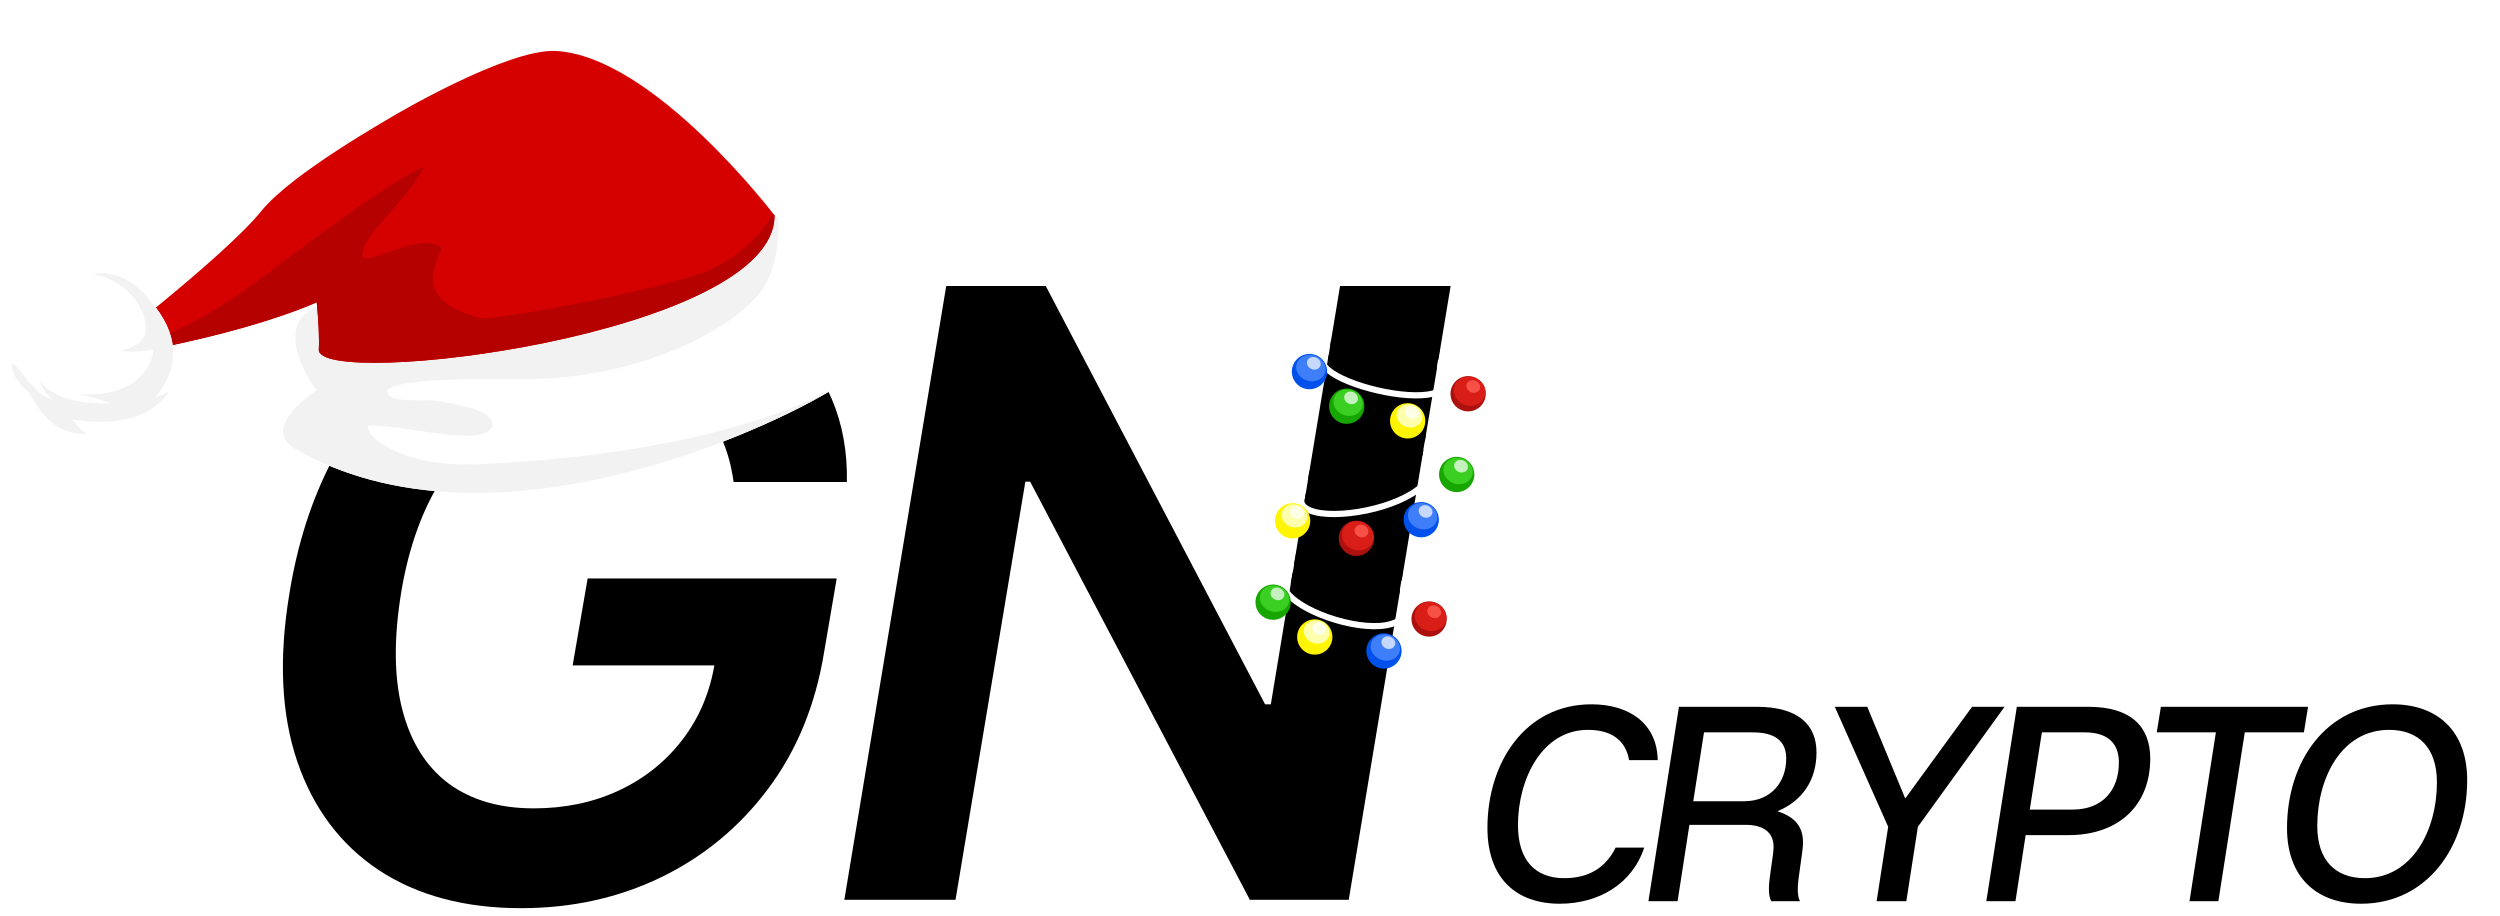 <svg width="2819" height="1033" viewBox="0 0 2819 1033" fill="none" xmlns="http://www.w3.org/2000/svg">
<path d="M827.197 543.482C824.719 525.233 820.213 508.899 813.679 494.48C807.145 479.835 798.359 467.443 787.319 457.305C776.279 446.941 762.874 439.056 747.103 433.648C731.332 428.241 712.97 425.538 692.017 425.538C654.842 425.538 619.583 434.888 586.238 453.587C552.894 472.287 524.393 499.774 500.737 536.047C477.08 572.095 460.971 616.029 452.41 667.848C443.848 720.118 444.299 764.389 453.762 800.663C463.224 836.936 480.572 864.535 505.806 883.461C531.265 902.161 563.258 911.511 601.784 911.511C637.156 911.511 669.261 904.752 698.1 891.233C726.938 877.715 750.82 858.565 769.745 833.782C788.896 808.774 801.062 779.484 806.244 745.915L833.956 750.308H645.718L662.615 652.302H943.452L929.258 735.438C919.57 794.918 898.505 846.286 866.061 889.544C833.843 932.576 793.627 965.808 745.413 989.239C697.424 1012.45 644.816 1024.05 587.59 1024.05C524.055 1024.05 470.546 1009.74 427.063 981.128C383.806 952.29 353.165 911.398 335.141 858.452C317.117 805.281 314.188 742.197 326.354 669.2C335.366 613.325 351.363 563.421 374.343 519.488C397.549 475.554 425.937 438.267 459.507 407.626C493.302 376.76 530.814 353.329 572.044 337.332C613.274 321.111 656.532 313 701.817 313C739.893 313 774.589 318.633 805.906 329.898C837.223 340.937 864.034 356.708 886.338 377.211C908.868 397.713 926.104 422.045 938.045 450.208C949.986 478.371 955.618 509.462 954.942 543.482H827.197Z" fill="black"/>
<path d="M1635.74 322.463L1520.84 1014.59H1409.32L1161.6 543.144H1156.19L1077.45 1014.59H952.071L1066.97 322.463H1179.17L1426.55 794.242H1432.97L1511.04 322.463H1635.74Z" fill="black"/>
<path d="M1763.77 990.228C1792.3 990.228 1810.91 977.701 1821.77 955.779H1854.03C1840.38 997.118 1802.23 1019.04 1758.8 1019.04C1709.8 1019.04 1677.23 990.541 1677.23 933.543C1677.23 859.634 1720.03 794.181 1794.47 794.181C1837.59 794.181 1868.6 816.103 1869.22 857.129H1836.97C1833.24 835.52 1818.05 822.993 1790.44 822.993C1738.64 822.993 1711.66 878.738 1711.66 930.411C1711.66 970.498 1731.51 990.228 1763.77 990.228Z" fill="black"/>
<path d="M2004.23 914.753C2024.39 921.329 2033.08 932.29 2033.08 950.141C2033.08 960.789 2027.18 990.228 2027.18 1002.13C2027.18 1008.39 2027.81 1012.78 2029.67 1016.22H1997.41C1995.24 1012.78 1994.62 1008.08 1994.62 1001.82C1994.62 989.601 1999.89 964.547 1999.89 954.839C1999.89 936.988 1986.24 930.098 1968.56 930.098H1904.98L1891.64 1016.22H1858.76L1893.19 796.999H1980.97C2027.81 796.999 2048.28 817.356 2048.28 848.36C2048.28 879.99 2032.15 903.165 2004.23 914.753ZM1966.7 903.478C1997.1 903.478 2014.16 881.869 2014.16 855.25C2014.16 835.52 2001.44 825.811 1976.32 825.811H1921.42L1909.32 903.478H1966.7Z" fill="black"/>
<path d="M2162.61 932.29L2149.58 1016.22L2116.08 1016.22L2129.11 932.29L2068.93 796.999H2105.53L2148.34 900.347L2223.71 796.999H2260.31L2162.61 932.29Z" fill="black"/>
<path d="M2355.15 796.999C2402.29 796.999 2424.62 818.921 2424.62 855.25C2424.62 908.802 2388.33 941.686 2332.5 941.686H2284.12L2272.64 1016.22H2239.76L2274.19 796.999H2355.15ZM2337.16 912.874C2370.34 912.874 2389.26 891.578 2389.26 859.634C2389.26 838.025 2376.55 825.811 2350.8 825.811H2302.42L2288.77 912.874H2337.16Z" fill="black"/>
<path d="M2602.55 796.999L2597.89 825.811H2531.21L2501.43 1016.22H2468.86L2498.64 825.811H2431.95L2436.61 796.999H2602.55Z" fill="black"/>
<path d="M2697.94 794.181C2748.81 794.181 2782 824.559 2782 879.677C2782 954.839 2736.72 1019.04 2662.28 1019.04C2611.72 1019.04 2578.84 988.662 2578.84 933.856C2578.84 858.068 2623.5 794.181 2697.94 794.181ZM2666.62 990.228C2719.97 990.228 2747.88 936.362 2747.88 882.183C2747.88 843.662 2727.72 822.993 2693.91 822.993C2640.25 822.993 2612.96 877.172 2612.96 931.351C2612.96 969.871 2633.12 990.228 2666.62 990.228Z" fill="black"/>
<path d="M1480.5 540.5C1403 614.5 1679.5 574 1601.5 498" stroke="white" stroke-width="7"/>
<path d="M1461 639.5C1384.5 680 1643.5 760 1574.5 651.5" stroke="white" stroke-width="7"/>
<path d="M1502.5 393.5C1434.33 426.136 1691 486.5 1617 405" stroke="white" stroke-width="7"/>
<path d="M1497.5 405L1501 383L1507 396V406L1497.5 405Z" fill="black"/>
<rect x="1609.3" y="388" width="15" height="26" transform="rotate(9.524 1609.3 388)" fill="black"/>
<path d="M1476.5 531L1491.1 533.482L1485.32 567.896L1471 565L1476.5 531Z" fill="black"/>
<path d="M1461.5 624L1475.37 626.482L1469.6 660.896L1455.5 658L1461.5 624Z" fill="black"/>
<rect x="1593.3" y="486" width="15" height="26" transform="rotate(9.524 1593.3 486)" fill="black"/>
<rect x="1567.3" y="641" width="15" height="26" transform="rotate(9.524 1567.3 641)" fill="black"/>
<g filter="url(#filter0_d_1943_11)">
<circle cx="1470.56" cy="410.013" r="19.893" transform="rotate(-1.66 1470.56 410.013)" fill="#0050EC"/>
<ellipse cx="1472.12" cy="406.081" rx="16.759" ry="14.704" transform="rotate(18.022 1472.12 406.081)" fill="#3F7EF9"/>
<ellipse cx="1475.46" cy="400.687" rx="7.929" ry="6.957" transform="rotate(23.756 1475.46 400.687)" fill="white" fill-opacity="0.7"/>
</g>
<g filter="url(#filter1_d_1943_11)">
<circle cx="1596.56" cy="577.013" r="19.893" transform="rotate(-1.66 1596.56 577.013)" fill="#0050EC"/>
<ellipse cx="1598.12" cy="573.081" rx="16.759" ry="14.704" transform="rotate(18.022 1598.12 573.081)" fill="#3F7EF9"/>
<ellipse cx="1601.46" cy="567.687" rx="7.929" ry="6.957" transform="rotate(23.756 1601.46 567.687)" fill="white" fill-opacity="0.7"/>
</g>
<g filter="url(#filter2_d_1943_11)">
<circle cx="1554.56" cy="725.013" r="19.893" transform="rotate(-1.66 1554.56 725.013)" fill="#0050EC"/>
<ellipse cx="1556.12" cy="721.081" rx="16.759" ry="14.704" transform="rotate(18.022 1556.12 721.081)" fill="#3F7EF9"/>
<ellipse cx="1559.46" cy="715.687" rx="7.929" ry="6.957" transform="rotate(23.756 1559.46 715.687)" fill="white" fill-opacity="0.7"/>
</g>
<g filter="url(#filter3_d_1943_11)">
<circle cx="1512.56" cy="449.013" r="19.893" transform="rotate(-1.66 1512.56 449.013)" fill="#17A600"/>
<ellipse cx="1514.12" cy="445.081" rx="16.759" ry="14.704" transform="rotate(18.022 1514.12 445.081)" fill="#3ACF22"/>
<ellipse cx="1517.46" cy="439.687" rx="7.929" ry="6.957" transform="rotate(23.756 1517.46 439.687)" fill="white" fill-opacity="0.7"/>
</g>
<g filter="url(#filter4_d_1943_11)">
<circle cx="1636.56" cy="526.013" r="19.893" transform="rotate(-1.66 1636.56 526.013)" fill="#17A600"/>
<ellipse cx="1638.12" cy="522.081" rx="16.759" ry="14.704" transform="rotate(18.022 1638.12 522.081)" fill="#3ACF22"/>
<ellipse cx="1641.46" cy="516.687" rx="7.929" ry="6.957" transform="rotate(23.756 1641.46 516.687)" fill="white" fill-opacity="0.7"/>
</g>
<g filter="url(#filter5_d_1943_11)">
<circle cx="1429.56" cy="670.013" r="19.893" transform="rotate(-1.66 1429.56 670.013)" fill="#17A600"/>
<ellipse cx="1431.12" cy="666.081" rx="16.759" ry="14.704" transform="rotate(18.022 1431.12 666.081)" fill="#3ACF22"/>
<ellipse cx="1434.46" cy="660.687" rx="7.929" ry="6.957" transform="rotate(23.756 1434.46 660.687)" fill="white" fill-opacity="0.7"/>
</g>
<g filter="url(#filter6_d_1943_11)">
<circle cx="1649.45" cy="434.999" r="19.893" transform="rotate(-1.66 1649.45 434.999)" fill="#AC1110"/>
<ellipse cx="1651.13" cy="432.121" rx="18.061" ry="16.351" transform="rotate(18.022 1651.13 432.121)" fill="#D91E18"/>
<ellipse cx="1655.22" cy="426.803" rx="7.929" ry="6.957" transform="rotate(23.756 1655.22 426.803)" fill="#F75046"/>
</g>
<g filter="url(#filter7_d_1943_11)">
<circle cx="1523.45" cy="597.998" r="19.893" transform="rotate(-1.66 1523.45 597.998)" fill="#AC1110"/>
<ellipse cx="1525.13" cy="595.121" rx="18.061" ry="16.351" transform="rotate(18.022 1525.13 595.121)" fill="#D91E18"/>
<ellipse cx="1529.22" cy="589.803" rx="7.929" ry="6.957" transform="rotate(23.756 1529.22 589.803)" fill="#F75046"/>
</g>
<g filter="url(#filter8_d_1943_11)">
<circle cx="1605.45" cy="688.998" r="19.893" transform="rotate(-1.66 1605.45 688.998)" fill="#AC1110"/>
<ellipse cx="1607.13" cy="686.121" rx="18.061" ry="16.351" transform="rotate(18.022 1607.13 686.121)" fill="#D91E18"/>
<ellipse cx="1611.22" cy="680.803" rx="7.929" ry="6.957" transform="rotate(23.756 1611.22 680.803)" fill="#F75046"/>
</g>
<g filter="url(#filter9_d_1943_11)">
<circle cx="1581.3" cy="465.539" r="19.893" transform="rotate(-1.66 1581.3 465.539)" fill="#FFF500"/>
<ellipse cx="1583.4" cy="459.916" rx="14.732" ry="12.926" transform="rotate(18.022 1583.4 459.916)" fill="#FDFFAD"/>
<ellipse cx="1586.2" cy="456.214" rx="7.929" ry="6.957" transform="rotate(23.756 1586.2 456.214)" fill="white" fill-opacity="0.7"/>
</g>
<g filter="url(#filter10_d_1943_11)">
<circle cx="1451.54" cy="578.275" r="19.893" transform="rotate(-1.66 1451.54 578.275)" fill="#FFF500"/>
<ellipse cx="1453.65" cy="572.653" rx="14.732" ry="12.926" transform="rotate(18.022 1453.65 572.653)" fill="#FDFFAD"/>
<ellipse cx="1456.44" cy="568.95" rx="7.929" ry="6.957" transform="rotate(23.756 1456.44 568.95)" fill="white" fill-opacity="0.7"/>
</g>
<g filter="url(#filter11_d_1943_11)">
<circle cx="1476.54" cy="709.276" r="19.893" transform="rotate(-1.66 1476.54 709.276)" fill="#FFF500"/>
<ellipse cx="1478.65" cy="703.653" rx="14.732" ry="12.926" transform="rotate(18.022 1478.65 703.653)" fill="#FDFFAD"/>
<ellipse cx="1481.44" cy="699.95" rx="7.929" ry="6.957" transform="rotate(23.756 1481.44 699.95)" fill="white" fill-opacity="0.7"/>
</g>
<g filter="url(#filter12_d_1943_11)">
<path d="M873.311 233.822C873.311 233.822 944.431 279.784 947.898 312.506C951.365 345.229 976.883 393.471 958.841 415.789C940.799 438.107 576.707 637.1 333.18 497.381C291.237 473.341 356.706 431.189 356.706 431.189C356.706 431.189 316.716 378.103 340.334 348.888C363.951 319.673 596.837 245.258 873.241 233.829L873.311 233.822Z" fill="white"/>
<path d="M333.179 497.383C551.963 622.931 868.048 475.08 943.077 427.523C885.711 458.542 767.06 502.998 547.663 514.126C505.524 516.323 460.751 513.06 426.523 488.273C420.538 483.947 414.46 478.072 414.591 470.619C467.259 471.486 543.919 496.171 555.726 471.183C554.122 456.048 539.327 452.16 500.275 444.039C477.881 439.326 437.988 448.016 436.221 431.34C447.686 417.159 539.92 418.299 592.435 418.403C730.21 418.686 841.198 354.068 863.659 310.592C875.526 287.511 878.954 262.348 877.568 236.562C874.9 234.789 873.373 233.747 873.373 233.747C596.899 245.183 364.076 319.52 340.466 348.805C316.855 378.09 356.838 431.106 356.838 431.106C356.838 431.106 291.361 473.188 333.311 497.298L333.179 497.383Z" fill="#F2F2F2"/>
<path d="M100.992 397.133C100.992 397.133 251.892 281.876 294.742 228.87C329.009 186.481 437.761 125.502 442.657 122.22C442.657 122.22 572.055 45.448 627.007 48.483C737.205 54.664 873.312 233.823 873.312 233.823C874.842 368.642 356.707 431.19 359.471 385.053C360.204 372.575 359.151 353.272 357.167 331.871C256.606 375.19 100.992 397.133 100.992 397.133Z" fill="#D50100"/>
<path d="M357.167 331.873C359.158 353.344 360.274 372.569 359.471 385.054C356.707 431.191 874.842 368.644 873.312 233.824C873.312 233.824 872.817 233.168 871.913 231.989C855.316 259.255 832.87 280.127 801.335 294.805C757.242 315.348 557.043 353.848 540.266 349.319C457.253 326.867 498.592 281.674 497.345 269.902C473.864 250.92 410.391 293.852 408.847 279.278C406.478 256.926 461.666 215.367 477.449 179.755C446.28 189.859 324.95 281.931 296.212 303.611C231.441 352.35 179.399 376.782 100.999 397.205C100.999 397.205 256.683 375.254 357.237 331.865L357.167 331.873Z" fill="#B50100"/>
<path d="M40.741 342.085L17.192 347.201C40.218 327.119 66.031 314.606 84.197 307.508C87.903 305.699 91.63 304.099 95.458 302.773C98.942 301.553 102.94 300.492 107.409 299.877C107.549 299.862 107.689 299.847 107.689 299.847C126.206 297.389 152.462 303.11 179.933 343.705C204.809 380.537 196.89 413.474 175.136 438.878C179.875 437.454 184.786 435.659 189.863 433.42C189.863 433.42 167.997 477.826 81.663 464.157C89.463 475.588 97.23 480.009 97.23 480.009C63.832 483.122 43.137 453.642 33.413 434.762C24.567 426.842 18.118 418.81 15.329 411.878C8.554 394.74 20.145 366.374 40.834 342.287L40.741 342.085Z" fill="white"/>
<path d="M15.315 411.738C18.034 418.677 24.56 426.772 33.399 434.622C43.123 453.502 63.818 482.982 97.223 479.939C97.223 479.939 89.519 475.441 81.656 464.087C167.99 477.756 189.857 433.351 189.857 433.351C184.779 435.589 179.868 437.385 175.13 438.808C196.814 413.411 204.732 380.475 179.926 343.636C152.518 302.963 126.192 297.249 107.753 299.77C107.753 299.77 107.683 299.777 107.473 299.8C106.632 299.889 105.798 300.048 104.895 300.214C109.155 300.968 113.305 302.016 117.492 303.415C139.995 311.163 158.954 330.269 163.69 353.575C164.668 358.786 165.051 364.414 163.026 369.376C158.77 380.03 146.089 384.066 134.964 386.733C147.641 388.011 160.475 387.431 172.961 384.903C171.739 403.456 157.852 419.523 141.128 427.53C124.334 435.545 105.109 436.661 86.542 435.298C99.736 437.443 112.588 441.041 124.95 446.037C110.253 445.752 95.415 445.482 81.084 441.97C66.831 438.52 52.9 431.422 43.87 419.766C47.158 428.062 52.349 435.59 59.003 441.546C40.931 436.162 30.636 417.909 18.157 403.785C16.943 402.354 15.223 400.836 13.438 401.379C13.481 405.13 14.133 408.604 15.308 411.668L15.315 411.738Z" fill="#F2F2F2"/>
</g>
<defs>
<filter id="filter0_d_1943_11" x="1426.57" y="369.02" width="99.986" height="99.986" filterUnits="userSpaceOnUse" color-interpolation-filters="sRGB">
<feFlood flood-opacity="0" result="BackgroundImageFix"/>
<feColorMatrix in="SourceAlpha" type="matrix" values="0 0 0 0 0 0 0 0 0 0 0 0 0 0 0 0 0 0 127 0" result="hardAlpha"/>
<feOffset dx="6" dy="9"/>
<feGaussianBlur stdDeviation="15.05"/>
<feComposite in2="hardAlpha" operator="out"/>
<feColorMatrix type="matrix" values="0 0 0 0 0.247 0 0 0 0 0.494 0 0 0 0 0.976 0 0 0 1 0"/>
<feBlend mode="normal" in2="BackgroundImageFix" result="effect1_dropShadow_1943_11"/>
<feBlend mode="normal" in="SourceGraphic" in2="effect1_dropShadow_1943_11" result="shape"/>
</filter>
<filter id="filter1_d_1943_11" x="1552.57" y="536.02" width="99.986" height="99.986" filterUnits="userSpaceOnUse" color-interpolation-filters="sRGB">
<feFlood flood-opacity="0" result="BackgroundImageFix"/>
<feColorMatrix in="SourceAlpha" type="matrix" values="0 0 0 0 0 0 0 0 0 0 0 0 0 0 0 0 0 0 127 0" result="hardAlpha"/>
<feOffset dx="6" dy="9"/>
<feGaussianBlur stdDeviation="15.05"/>
<feComposite in2="hardAlpha" operator="out"/>
<feColorMatrix type="matrix" values="0 0 0 0 0.247 0 0 0 0 0.494 0 0 0 0 0.976 0 0 0 1 0"/>
<feBlend mode="normal" in2="BackgroundImageFix" result="effect1_dropShadow_1943_11"/>
<feBlend mode="normal" in="SourceGraphic" in2="effect1_dropShadow_1943_11" result="shape"/>
</filter>
<filter id="filter2_d_1943_11" x="1510.57" y="684.02" width="99.986" height="99.986" filterUnits="userSpaceOnUse" color-interpolation-filters="sRGB">
<feFlood flood-opacity="0" result="BackgroundImageFix"/>
<feColorMatrix in="SourceAlpha" type="matrix" values="0 0 0 0 0 0 0 0 0 0 0 0 0 0 0 0 0 0 127 0" result="hardAlpha"/>
<feOffset dx="6" dy="9"/>
<feGaussianBlur stdDeviation="15.05"/>
<feComposite in2="hardAlpha" operator="out"/>
<feColorMatrix type="matrix" values="0 0 0 0 0.247 0 0 0 0 0.494 0 0 0 0 0.976 0 0 0 1 0"/>
<feBlend mode="normal" in2="BackgroundImageFix" result="effect1_dropShadow_1943_11"/>
<feBlend mode="normal" in="SourceGraphic" in2="effect1_dropShadow_1943_11" result="shape"/>
</filter>
<filter id="filter3_d_1943_11" x="1468.57" y="408.02" width="99.986" height="99.986" filterUnits="userSpaceOnUse" color-interpolation-filters="sRGB">
<feFlood flood-opacity="0" result="BackgroundImageFix"/>
<feColorMatrix in="SourceAlpha" type="matrix" values="0 0 0 0 0 0 0 0 0 0 0 0 0 0 0 0 0 0 127 0" result="hardAlpha"/>
<feOffset dx="6" dy="9"/>
<feGaussianBlur stdDeviation="15.05"/>
<feComposite in2="hardAlpha" operator="out"/>
<feColorMatrix type="matrix" values="0 0 0 0 0.227 0 0 0 0 0.812 0 0 0 0 0.133 0 0 0 1 0"/>
<feBlend mode="normal" in2="BackgroundImageFix" result="effect1_dropShadow_1943_11"/>
<feBlend mode="normal" in="SourceGraphic" in2="effect1_dropShadow_1943_11" result="shape"/>
</filter>
<filter id="filter4_d_1943_11" x="1592.57" y="485.02" width="99.986" height="99.986" filterUnits="userSpaceOnUse" color-interpolation-filters="sRGB">
<feFlood flood-opacity="0" result="BackgroundImageFix"/>
<feColorMatrix in="SourceAlpha" type="matrix" values="0 0 0 0 0 0 0 0 0 0 0 0 0 0 0 0 0 0 127 0" result="hardAlpha"/>
<feOffset dx="6" dy="9"/>
<feGaussianBlur stdDeviation="15.05"/>
<feComposite in2="hardAlpha" operator="out"/>
<feColorMatrix type="matrix" values="0 0 0 0 0.227 0 0 0 0 0.812 0 0 0 0 0.133 0 0 0 1 0"/>
<feBlend mode="normal" in2="BackgroundImageFix" result="effect1_dropShadow_1943_11"/>
<feBlend mode="normal" in="SourceGraphic" in2="effect1_dropShadow_1943_11" result="shape"/>
</filter>
<filter id="filter5_d_1943_11" x="1385.57" y="629.02" width="99.986" height="99.986" filterUnits="userSpaceOnUse" color-interpolation-filters="sRGB">
<feFlood flood-opacity="0" result="BackgroundImageFix"/>
<feColorMatrix in="SourceAlpha" type="matrix" values="0 0 0 0 0 0 0 0 0 0 0 0 0 0 0 0 0 0 127 0" result="hardAlpha"/>
<feOffset dx="6" dy="9"/>
<feGaussianBlur stdDeviation="15.05"/>
<feComposite in2="hardAlpha" operator="out"/>
<feColorMatrix type="matrix" values="0 0 0 0 0.227 0 0 0 0 0.812 0 0 0 0 0.133 0 0 0 1 0"/>
<feBlend mode="normal" in2="BackgroundImageFix" result="effect1_dropShadow_1943_11"/>
<feBlend mode="normal" in="SourceGraphic" in2="effect1_dropShadow_1943_11" result="shape"/>
</filter>
<filter id="filter6_d_1943_11" x="1605.46" y="394.005" width="99.986" height="99.986" filterUnits="userSpaceOnUse" color-interpolation-filters="sRGB">
<feFlood flood-opacity="0" result="BackgroundImageFix"/>
<feColorMatrix in="SourceAlpha" type="matrix" values="0 0 0 0 0 0 0 0 0 0 0 0 0 0 0 0 0 0 127 0" result="hardAlpha"/>
<feOffset dx="6" dy="9"/>
<feGaussianBlur stdDeviation="15.05"/>
<feComposite in2="hardAlpha" operator="out"/>
<feColorMatrix type="matrix" values="0 0 0 0 1 0 0 0 0 0.362 0 0 0 0 0.342 0 0 0 1 0"/>
<feBlend mode="normal" in2="BackgroundImageFix" result="effect1_dropShadow_1943_11"/>
<feBlend mode="normal" in="SourceGraphic" in2="effect1_dropShadow_1943_11" result="shape"/>
</filter>
<filter id="filter7_d_1943_11" x="1479.46" y="557.005" width="99.986" height="99.986" filterUnits="userSpaceOnUse" color-interpolation-filters="sRGB">
<feFlood flood-opacity="0" result="BackgroundImageFix"/>
<feColorMatrix in="SourceAlpha" type="matrix" values="0 0 0 0 0 0 0 0 0 0 0 0 0 0 0 0 0 0 127 0" result="hardAlpha"/>
<feOffset dx="6" dy="9"/>
<feGaussianBlur stdDeviation="15.05"/>
<feComposite in2="hardAlpha" operator="out"/>
<feColorMatrix type="matrix" values="0 0 0 0 1 0 0 0 0 0.362 0 0 0 0 0.342 0 0 0 1 0"/>
<feBlend mode="normal" in2="BackgroundImageFix" result="effect1_dropShadow_1943_11"/>
<feBlend mode="normal" in="SourceGraphic" in2="effect1_dropShadow_1943_11" result="shape"/>
</filter>
<filter id="filter8_d_1943_11" x="1561.46" y="648.005" width="99.986" height="99.986" filterUnits="userSpaceOnUse" color-interpolation-filters="sRGB">
<feFlood flood-opacity="0" result="BackgroundImageFix"/>
<feColorMatrix in="SourceAlpha" type="matrix" values="0 0 0 0 0 0 0 0 0 0 0 0 0 0 0 0 0 0 127 0" result="hardAlpha"/>
<feOffset dx="6" dy="9"/>
<feGaussianBlur stdDeviation="15.05"/>
<feComposite in2="hardAlpha" operator="out"/>
<feColorMatrix type="matrix" values="0 0 0 0 1 0 0 0 0 0.362 0 0 0 0 0.342 0 0 0 1 0"/>
<feBlend mode="normal" in2="BackgroundImageFix" result="effect1_dropShadow_1943_11"/>
<feBlend mode="normal" in="SourceGraphic" in2="effect1_dropShadow_1943_11" result="shape"/>
</filter>
<filter id="filter9_d_1943_11" x="1537.3" y="424.546" width="99.986" height="99.986" filterUnits="userSpaceOnUse" color-interpolation-filters="sRGB">
<feFlood flood-opacity="0" result="BackgroundImageFix"/>
<feColorMatrix in="SourceAlpha" type="matrix" values="0 0 0 0 0 0 0 0 0 0 0 0 0 0 0 0 0 0 127 0" result="hardAlpha"/>
<feOffset dx="6" dy="9"/>
<feGaussianBlur stdDeviation="15.05"/>
<feComposite in2="hardAlpha" operator="out"/>
<feColorMatrix type="matrix" values="0 0 0 0 1 0 0 0 0 0.961 0 0 0 0 0 0 0 0 1 0"/>
<feBlend mode="normal" in2="BackgroundImageFix" result="effect1_dropShadow_1943_11"/>
<feBlend mode="normal" in="SourceGraphic" in2="effect1_dropShadow_1943_11" result="shape"/>
</filter>
<filter id="filter10_d_1943_11" x="1407.55" y="537.282" width="99.986" height="99.986" filterUnits="userSpaceOnUse" color-interpolation-filters="sRGB">
<feFlood flood-opacity="0" result="BackgroundImageFix"/>
<feColorMatrix in="SourceAlpha" type="matrix" values="0 0 0 0 0 0 0 0 0 0 0 0 0 0 0 0 0 0 127 0" result="hardAlpha"/>
<feOffset dx="6" dy="9"/>
<feGaussianBlur stdDeviation="15.05"/>
<feComposite in2="hardAlpha" operator="out"/>
<feColorMatrix type="matrix" values="0 0 0 0 1 0 0 0 0 0.961 0 0 0 0 0 0 0 0 1 0"/>
<feBlend mode="normal" in2="BackgroundImageFix" result="effect1_dropShadow_1943_11"/>
<feBlend mode="normal" in="SourceGraphic" in2="effect1_dropShadow_1943_11" result="shape"/>
</filter>
<filter id="filter11_d_1943_11" x="1432.55" y="668.283" width="99.986" height="99.986" filterUnits="userSpaceOnUse" color-interpolation-filters="sRGB">
<feFlood flood-opacity="0" result="BackgroundImageFix"/>
<feColorMatrix in="SourceAlpha" type="matrix" values="0 0 0 0 0 0 0 0 0 0 0 0 0 0 0 0 0 0 127 0" result="hardAlpha"/>
<feOffset dx="6" dy="9"/>
<feGaussianBlur stdDeviation="15.05"/>
<feComposite in2="hardAlpha" operator="out"/>
<feColorMatrix type="matrix" values="0 0 0 0 1 0 0 0 0 0.961 0 0 0 0 0 0 0 0 1 0"/>
<feBlend mode="normal" in2="BackgroundImageFix" result="effect1_dropShadow_1943_11"/>
<feBlend mode="normal" in="SourceGraphic" in2="effect1_dropShadow_1943_11" result="shape"/>
</filter>
<filter id="filter12_d_1943_11" x="0.592" y="44.596" width="977.442" height="523.961" filterUnits="userSpaceOnUse" color-interpolation-filters="sRGB">
<feFlood flood-opacity="0" result="BackgroundImageFix"/>
<feColorMatrix in="SourceAlpha" type="matrix" values="0 0 0 0 0 0 0 0 0 0 0 0 0 0 0 0 0 0 127 0" result="hardAlpha"/>
<feOffset dy="9"/>
<feGaussianBlur stdDeviation="6.4"/>
<feComposite in2="hardAlpha" operator="out"/>
<feColorMatrix type="matrix" values="0 0 0 0 0 0 0 0 0 0 0 0 0 0 0 0 0 0 0.2 0"/>
<feBlend mode="normal" in2="BackgroundImageFix" result="effect1_dropShadow_1943_11"/>
<feBlend mode="normal" in="SourceGraphic" in2="effect1_dropShadow_1943_11" result="shape"/>
</filter>
</defs>
</svg>
